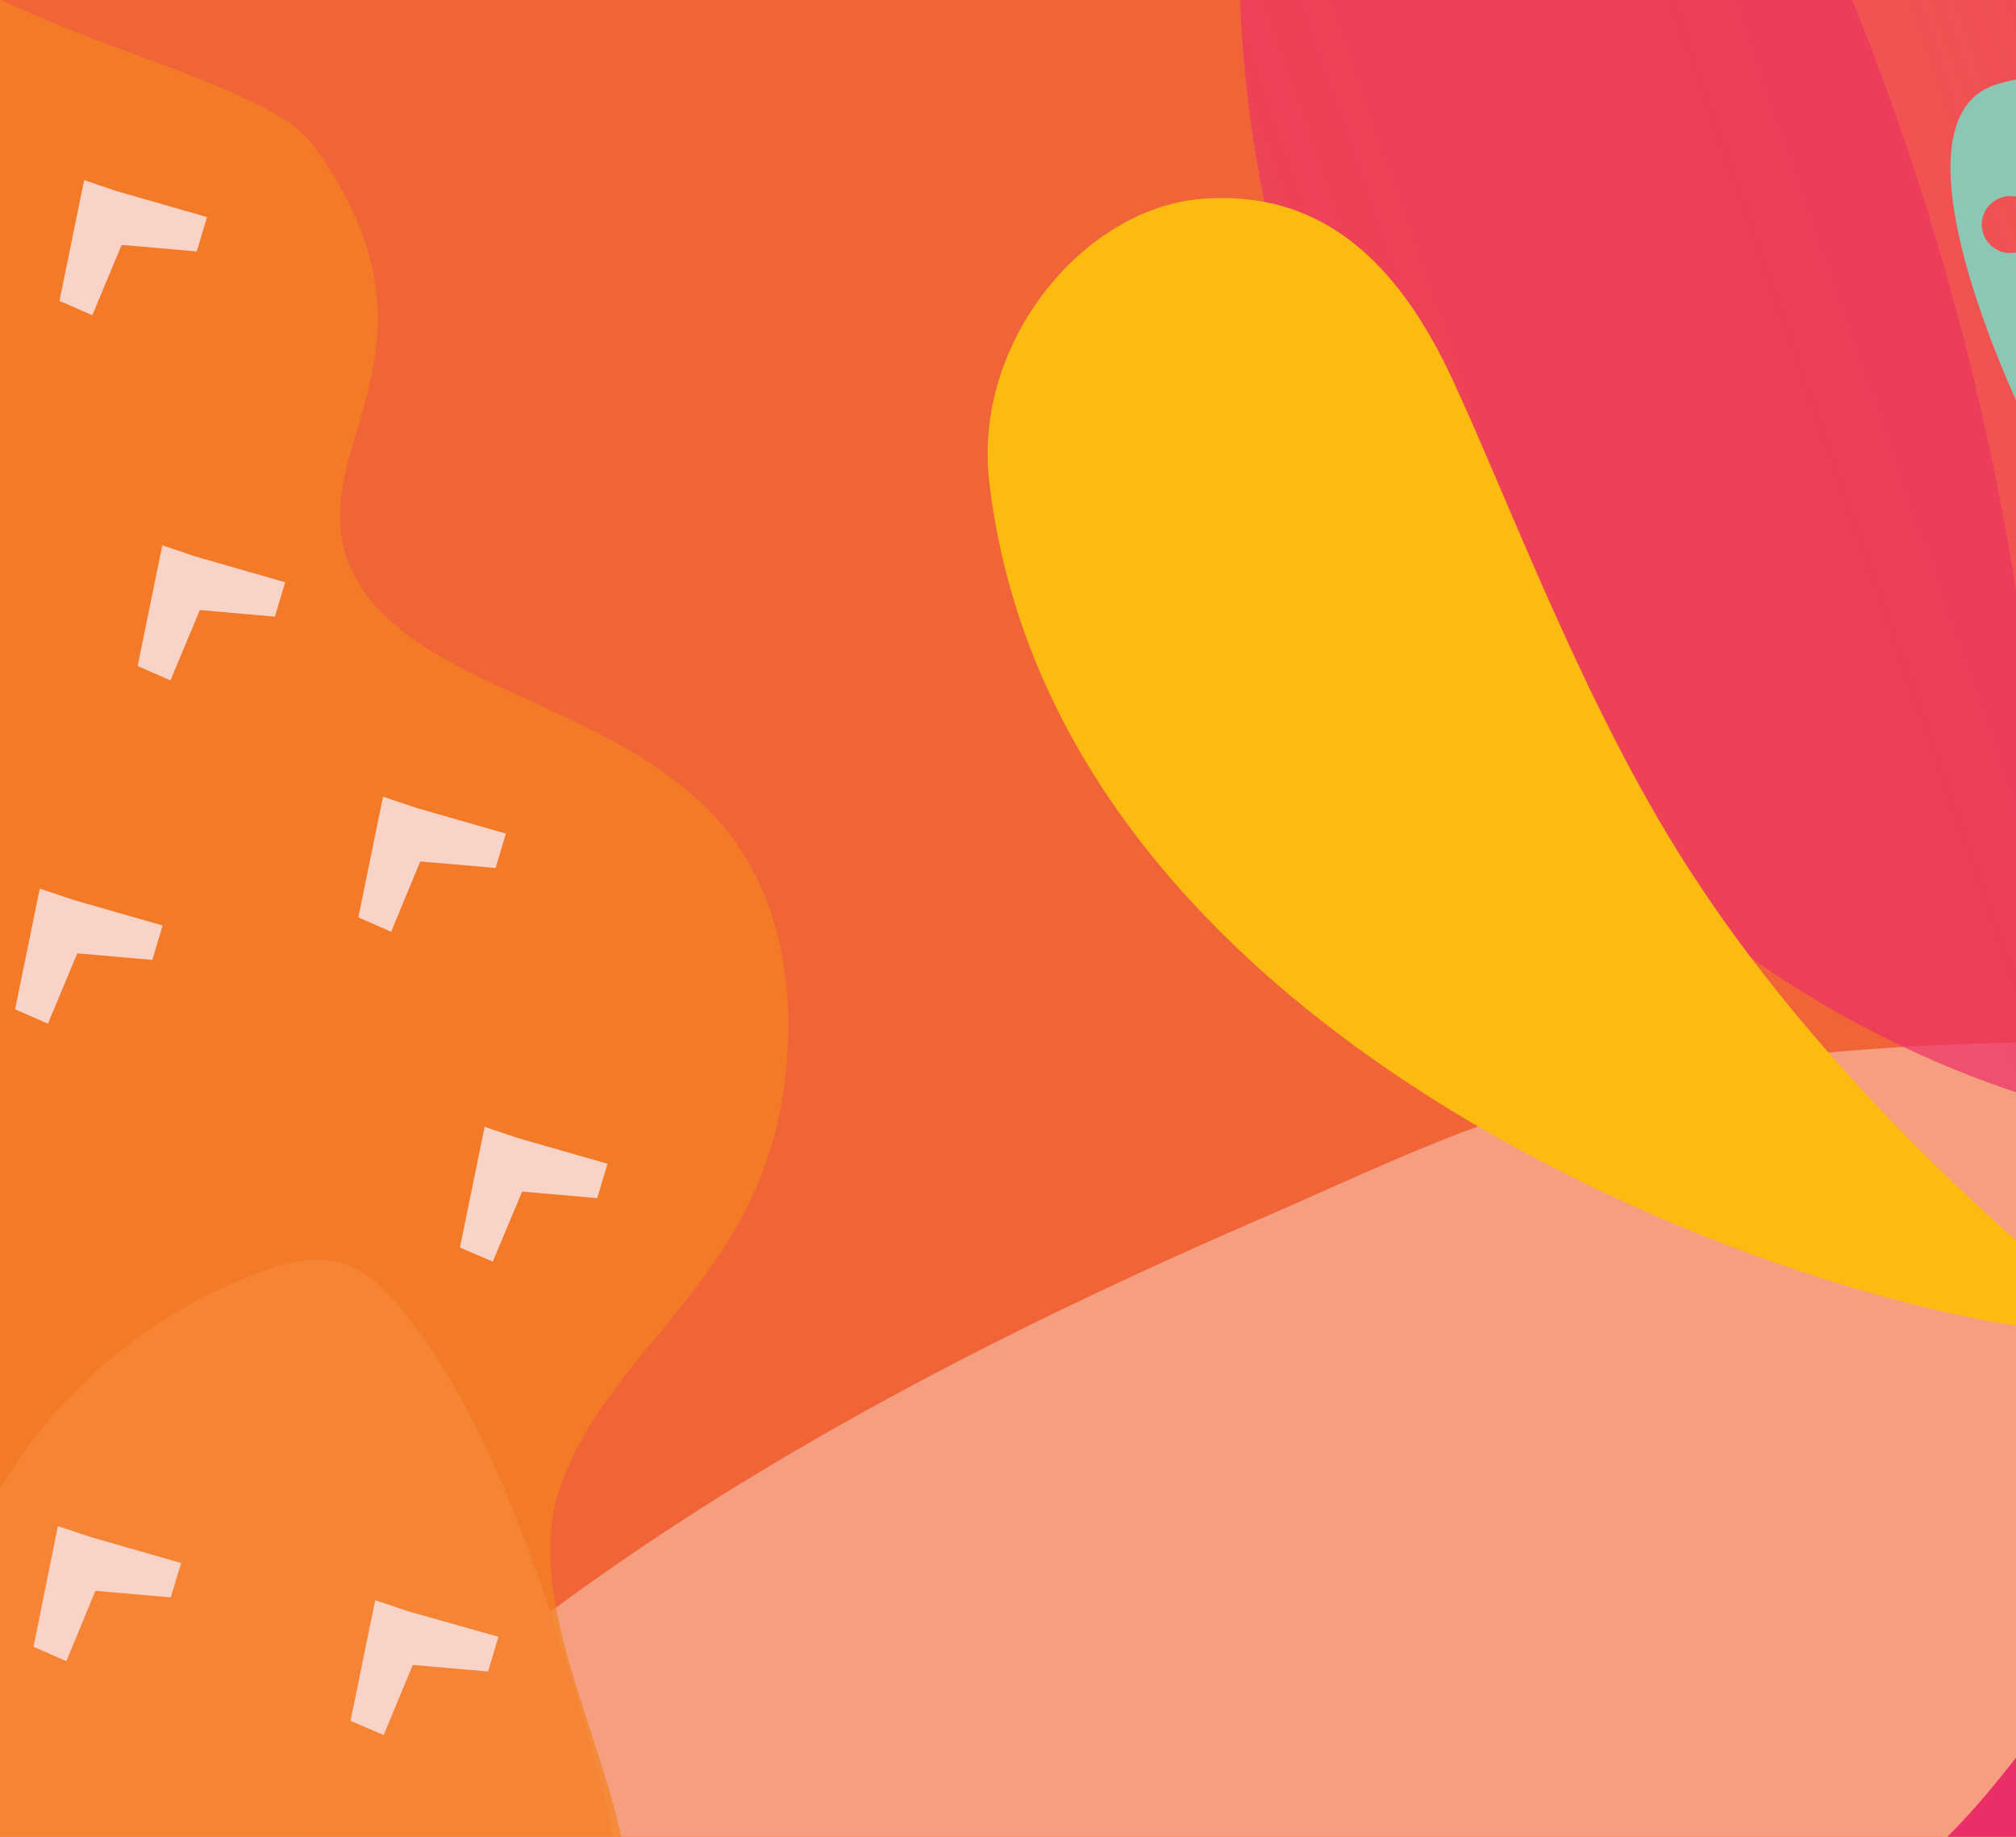 <svg width="1440" height="1312" fill="none" xmlns="http://www.w3.org/2000/svg">
    <g clip-path="url(#a)">
        <path d="M3124.5-1282H-1526v6697.26h4650.5V-1282Z" fill="#FCBB11"/>
        <path d="M118.848 2422.15c744.154 0 1347.412-748.27 1347.412-1671.3 0-923.034-603.258-1671.301-1347.412-1671.301-744.153 0-1347.408 748.267-1347.408 1671.301 0 923.03 603.255 1671.3 1347.408 1671.3Z" fill="#F06438"/>
        <path d="M236.082 3284.15c46.671-420.95 284.711-517.64 249.876-792.1-35.728-280.26-305.701-465.62-434.547-716.85-24.117-47.12-43.767-99.15-38.185-151.85 4.466-41.54 24.117-79.95 45.777-115.68 184.672-306.39 513.15-494.87 841.405-637.122 163.462-70.791 250.322-126.844 613.632-126.844 178.2 0 265.51 33.051 382.3 167.488 96.91 111.658 133.98 261.728 195.61 396.168 68.11 148.28 169.71 284.28 202.31 444.17 27.92 137.12 2.46 278.92-23.22 416.71-56.27 303.04-112.99 607.64-217.05 897.96-70.34 196.74-162.12 385.22-260.37 569.45a8350.78 8350.78 0 0 1-320.44 548.69c-10.72 16.97-22.33 34.62-40.19 44.22-19.43 10.49-42.88 9.38-64.76 7.37-166.81-15.86-328.7-79.5-461.793-181.56-72.796-55.83-137.554-123.27-218.613-166.37-69.447-37.07-142.244-46.23-217.944-26.57-45.777 11.83-46.223 10.05-76.816-31.71-22.553-31.05-32.379 4.46-49.573-29.71-68.777-137.11-124.38-363.33-107.409-515.86Z" fill="#F69E80"/>
        <path d="M-386.485 1789.05c72.573-81.29 169.71-140.91 228.215-232.92 95.127-148.95 69.894-350.83 163.458-500.68 41.757-66.768 106.069-119.024 179.982-146.268 19.427-7.146 41.087-12.729 60.961-6.03 16.078 5.36 28.583 18.089 39.525 31.041 36.175 43.547 60.962 95.357 81.952 147.837 118.127 296.79 123.263 626.18 210.128 933.68 54.486 192.95 141.798 382.32 134.875 582.64-3.349 97.81-29.699 194.28-71.903 282.49-37.515 78.83-91.778 154.76-171.05 191.39-44.438 20.54-94.457 27.46-143.361 25.45-187.128-7.59-449.062-138.9-561.383-288.52-112.321-149.62-89.768-322.69-204.099-470.98-62.525-81.06-118.797-155.42-86.195-259.27 33.942-106.52 62.748-204.33 138.895-289.86Z" fill="#F69E80"/>
        <path d="M-386.485 1789.05c72.573-81.29 169.71-140.91 228.215-232.92 95.127-148.95 69.894-350.83 163.458-500.68 41.757-66.768 106.069-119.024 179.982-146.268 19.427-7.146 41.087-12.729 60.961-6.03 16.078 5.36 28.583 18.089 39.525 31.041 36.175 43.547 60.962 95.357 81.952 147.837 118.127 296.79 123.263 626.18 210.128 933.68 54.486 192.95 141.798 382.32 134.875 582.64-3.349 97.81-29.699 194.28-71.903 282.49-37.515 78.83-91.778 154.76-171.05 191.39-44.438 20.54-94.457 27.46-143.361 25.45-187.128-7.59-449.062-138.9-561.383-288.52-112.321-149.62-89.768-322.69-204.099-470.98-62.525-81.06-118.797-155.42-86.195-259.27 33.942-106.52 62.748-204.33 138.895-289.86Z" fill="#F7896B"/>
        <path d="M1373.14 1570.87c-37.96-84.42-99.37-136.22-174.4-190.49 44.88 4.24 116.34-12.95 154.3-37.29 103.62-66.33 194.72-289.2 316.2-332.08 39.08-13.842 47.12 8.27 57.84 14.3 8.03 4.46 14.06 11.61 19.87 18.75 36.17 46.23 59.4 102.73 65.87 161.02 4.92 43.32.9 87.09-4.46 130.19-8.71 72.35-20.99 145.38-51.14 211.7-30.14 66.33-79.94 126.4-146.71 155.43-38.41 16.75-129.51 46.68-164.35 15.41-36.62-32.83-53.37-103.39-73.02-146.94Z" fill="#EC2E68"/>
        <path d="M1857.26 771.842c-342.1 136.67-748.73-75.704-907.947-474.547-159.215-398.844-11.166-832.971 330.937-969.641 342.1-136.67 748.73 75.704 907.95 474.548 159.21 398.843 11.16 832.971-330.94 969.64Z" fill="url(#b)"/>
        <path d="M1510.03 1916.79c-50.92-80.62-109.87-139.13-96.02-233.59 13.84-94.69 86.86-177.09 145.59-252.57 90.88-117.25 175.29-350.39 183.33-498.447 2.23-39.527 40.2-62.305 105.85-58.285 48.68 2.903 230.22 61.858 247.42 174.412 6.69 43.99-40.87 132.42-69 167.04-44.67 54.26-31.71 66.55-64.32 128.85-43.32 83.3-86.64 166.6-130.18 249.89-28.81 55.16-57.84 111.21-72.58 171.51-14.51 59.4-14.73 121.26-9.82 182.23 4.24 51.36 10.05 223.31-89.77 182.22-34.16-14.07-54.48-69.67-73.69-98.7-25.01-38.41-52.25-75.71-76.81-114.56Z" fill="url(#c)"/>
        <path d="M14.566 2878.16c14.738-17.86 29.476-36.17 41.311-56.27 9.826-17.2 17.418-35.73 24.787-54.27 52.923-133.54 117.68-190.71 39.301-243.86-78.38-53.15-280.915-174.63-296.099-242.97-15.185-68.33 85.971-93.57 45.553-265.74-40.417-172.18-199.186-104.96-248.759-491.52-49.796-386.57-127.729 57.16-201.866 83.07-56.272 19.87-114.331 40.64-158.321 81.06-45.554 41.99-71.234 100.94-95.574 158.11-42.651 100.05-85.525 201.21-105.845 308.18-44.884 238.95 27.242 482.81 103.835 713.49 61.632 185.36 127.06 370.49 219.284 543.11 26.349 49.35 34.388 94.69 85.971 51.59 39.078-32.61 74.583-71.24 110.758-106.97 70.564-69.9 139.788-141.59 207.002-214.61 78.603-85.31 154.972-172.85 228.662-262.4Z" fill="url(#d)"/>
        <path opacity=".7" d="M-236.873 453.393c180.206 60.295 197.4 277.582 204.992 375.618 22.107 284.509-58.505 467.399 43.767 633.999 119.021 193.84 473.403 222.64 435.888-126.18-9.156-84.41-75.253-191.6-48.457-272.22 29.699-88.88 114.778-134.883 149.613-239.395 16.748-50.023 31.932-164.585-37.292-240.736-75.476-83.073-214.37-93.122-257.468-171.507-48.233-87.763 79.273-157.661-30.146-308.846C182.49 46.733-43.939 19.936-103.114-81.227c-51.583-88.21-22.554-210.811-89.322-288.078-49.573-57.393-143.583-57.616-208.341-18.536-64.981 39.304-105.846 108.086-136.438 177.537-62.302 141.136-96.02 306.614-63.418 459.809 14.738 68.781 36.621 83.743 100.486 105.405 89.098 30.148 174.176 68.558 263.274 98.483Z" fill="#F4841F"/>
        <path d="m203.703 415.875-63.864-18.311-23.893-8.04-17.641 86.2 23.446 10.273 20.991-50.246 53.593 4.689 7.368-24.565ZM116.17 661.077l-63.865-18.312-23.894-8.039-17.64 86.2 23.446 10.272 20.99-50.246 53.593 4.69 7.37-24.565ZM129.344 1116.42l-63.864-18.31-24.117-8.04-17.418 86.2 23.447 10.27 20.767-50.25 53.816 4.69 7.369-24.56ZM361.356 595.422l-63.865-18.312-23.893-8.039-17.641 86.2 23.447 10.272 20.767-50.246 53.816 4.69 7.369-24.565ZM433.928 831.244l-63.864-18.312-23.894-8.039-17.641 86.2 23.447 10.049 20.991-50.023 53.592 4.69 7.369-24.565ZM355.997 1169.12l-64.088-18.09-23.893-8.04-17.641 86.2 23.67 10.05 20.767-50.02 53.816 4.69 7.369-24.79ZM147.878 155.042 84.014 136.73l-23.894-8.04-17.64 86.2 23.446 10.273 20.99-50.246 53.593 4.69 7.369-24.565Z" fill="#FAD3C8"/>
        <path d="M2293.37 149.236h-.89c-7.15.223-13.4-3.127-17.2-8.486-32.82-16.302-63.64-36.847-88.87-62.752-31.71-32.381-58.06-64.539-79.72-96.25-2.68 7.593-9.83 13.4-18.31 13.623-11.17.446-20.54-8.486-20.99-19.652-.45-11.166 8.48-20.545 19.65-20.992.89 0 1.56 0 2.46.224-14.52-23.895-26.58-47.567-36.4-70.569-3.58 3.573-8.27 5.807-13.62 6.03-11.17.447-20.55-8.486-20.99-19.652-.45-11.166 8.48-20.545 19.65-20.992.67 0 1.34 0 2.01.224-15.41-45.334-22.11-88.21-23.23-126.621-1.11-39.304-31.04-61.412-65.43-65.878 3.13.446 6.48.893 9.61 1.786v.67c.44 11.166-8.49 20.545-19.65 20.992-11.17.447-20.55-8.486-20.99-19.652 0-1.116 0-2.01.22-3.126-42.65 7.146-81.06 40.42-71.01 100.715 2.45 15.186 5.36 29.702 8.26 43.547 2.23-.893 4.47-1.563 6.92-1.563 11.17-.447 20.55 8.486 20.99 19.652.45 10.719-7.81 19.875-18.53 20.768-1.56-5.583-2.9-11.389-4.47-17.418 9.38 38.187 20.1 70.791 31.71 98.706 1.57-9.38 9.6-16.526 19.21-16.973 11.16-.446 20.54 8.486 20.99 19.652.44 11.166-8.49 20.545-19.65 20.992-4.47.223-8.49-1.117-11.84-3.35 14.29 31.041 29.03 55.83 43.32 76.821 3.57-5.36 9.38-8.932 16.3-9.156 11.17-.446 20.55 8.486 20.99 19.652.23 9.603-6.25 17.865-15.18 20.322-3.35-4.69-6.92-9.38-10.72-14.516 24.12 33.721 44.66 56.5 52.7 79.724.45 0 .89-.223 1.34-.223 11.16-.447 20.54 8.486 20.99 19.652.45 11.166-8.49 20.545-19.65 20.992h-1.56c-2.01 7.369-5.36 14.962-10.05 23.448-23.67 43.1-95.58 5.583-154.53-69.452-1.56.447-3.35.894-5.13.894-11.17.446-20.55-8.486-20.99-19.652-.23-4.69 1.34-8.933 3.79-12.283-12.73-19.428-24.34-40.643-33.94-63.198-1.56-3.573-3.13-7.146-4.47-10.72-8.04-2.456-13.84-9.825-14.29-18.535-.22-3.796.9-7.592 2.68-10.719-9.15-24.788-17.64-50.246-25.68-75.48-1.56.446-3.35.892-5.13.892-11.17.447-20.55-8.486-20.99-19.651-.23-9.38 5.8-17.196 14.29-19.876-9.61-31.934-18.54-62.528-27.69-90.22 1.11 3.797 2.45 7.593 3.57 11.39-2.68 7.592-9.83 13.399-18.31 13.622-11.17.447-20.54-8.486-20.99-19.652-.45-11.166 8.48-20.545 19.65-20.992 4.47-.223 8.71 1.34 12.06 3.573 1.11 3.573 2.45 7.147 3.57 10.943-14.74-44.663-29.48-81.287-47.12-100.939a25.278 25.278 0 0 1 3.13 3.796c-.89 10.049-9.16 18.089-19.43 18.536-11.16.446-20.54-8.487-20.99-19.652-.22-8.04 4.25-14.963 10.72-18.536-6.7-.893-13.84.447-21.66 4.243 0 0-48.46 4.69-65.2 70.345-.23 2.457-.67 4.69-1.57 6.923.45-2.457 1.12-4.69 1.57-6.923-13.63 53.373-6.26 147.166 65.2 311.75 159.44 366.909 213.48 281.825 128.18 324.256-85.31 42.653-161.23-114.338-181.33-180.217-20.32-65.878-50.69-149.399-134.2-123.94-83.52 25.234 7.59 235.375 81.06 354.179 30.37 49.353 92.22 148.059 171.72 249.445 10.94-.223 20.1 8.486 20.54 19.652 0 1.786-.22 3.573-.67 5.359-6.7-8.262-13.4-16.525-19.87-25.011 73.69 94.016 162.56 190.042 255.9 251.678 1.34-.447 2.91-.67 4.25-.67 9.82-.223 18.31 6.476 20.32 15.855-4.02-2.456-8.27-4.913-12.29-7.369 45.11 27.914 91.11 47.566 136.89 54.712 247.87 38.407 488.36-773.791 488.36-773.791s-150.95 1.786-279.35-54.936ZM1990.57-214.1c-11.16.446-20.54-8.486-20.99-19.652-.44-11.166 8.49-20.545 19.65-20.992 11.17-.446 20.55 8.486 20.99 19.652.45 11.389-8.48 20.768-19.65 20.992Zm-411.54 66.325c-11.17.446-20.55-8.486-21-19.652-.44-11.166 8.49-20.545 19.66-20.992 11.16-.446 20.54 8.486 20.99 19.652.22 11.389-8.49 20.545-19.65 20.992Zm48.9 104.735c-11.17.447-20.55-8.486-20.99-19.652-.45-11.166 8.48-20.545 19.65-20.991 11.16-.447 20.54 8.486 20.99 19.652.22 11.389-8.49 20.768-19.65 20.991Zm48.9 104.736c-11.16.446-20.54-8.486-20.99-19.652-.45-11.166 8.49-20.545 19.65-20.992 11.17-.447 20.55 8.486 20.99 19.652.45 11.389-8.48 20.768-19.65 20.992Zm48.91 104.735c-11.17.447-20.55-8.486-21-19.652-.44-11.166 8.49-20.545 19.66-20.991 11.16-.447 20.54 8.486 20.99 19.651.44 11.39-8.49 20.769-19.65 20.992Zm-289.18 14.292c-11.17.447-20.55-8.486-20.99-19.651-.45-11.166 8.48-20.546 19.65-20.992 11.16-.447 20.54 8.486 20.99 19.652.22 11.165-8.49 20.545-19.65 20.991Zm48.9 104.736c-11.16.447-20.54-8.486-20.99-19.652-.45-11.166 8.49-20.545 19.65-20.992 11.17-.446 20.55 8.486 20.99 19.652.23 11.389-8.48 20.545-19.65 20.992Zm48.9 104.735c-11.16.447-20.54-8.486-20.99-19.652-.44-11.165 8.49-20.545 19.65-20.991 11.17-.447 20.55 8.486 21 19.652.22 11.389-8.49 20.768-19.66 20.991Zm650.71-225.773c11.16-.446 20.54 8.486 20.99 19.652.45 11.166-8.49 20.545-19.65 20.992-11.17.447-20.55-8.486-20.99-19.652-.22-11.166 8.48-20.545 19.65-20.992Zm-48.9-104.735c11.16-.447 20.54 8.486 20.99 19.652.44 11.166-8.49 20.545-19.65 20.991-11.17.447-20.55-8.486-20.99-19.651-.23-11.166 8.48-20.546 19.65-20.992Zm-75.03 160.564c11.16-.446 20.54 8.486 20.99 19.652.44 11.166-8.49 20.545-19.65 20.992-11.17.447-20.55-8.486-20.99-19.652-.23-11.389 8.48-20.768 19.65-20.992Zm-24.57 269.097c11.17-.447 20.55 8.486 20.99 19.652.45 11.165-8.48 20.545-19.65 20.991-11.16.447-20.54-8.486-20.99-19.651-.22-11.166 8.49-20.546 19.65-20.992Zm-48.9-104.736c11.16-.446 20.54 8.486 20.99 19.652.45 11.166-8.49 20.545-19.65 20.992-11.17.447-20.54-8.486-20.99-19.652-.22-11.166 8.48-20.545 19.65-20.992Zm-48.9-104.735c11.16-.447 20.54 8.486 20.99 19.652.44 11.166-8.49 20.545-19.65 20.991-11.17.447-20.55-8.486-20.99-19.651-.23-11.166 8.48-20.545 19.65-20.992Zm-48.91-104.735c11.17-.447 20.55 8.486 20.99 19.651.45 11.166-8.48 20.546-19.65 20.992-11.16.447-20.54-8.486-20.99-19.652-.22-11.166 8.49-20.545 19.65-20.991Zm-18.53 265.299c11.16-.446 20.54 8.486 20.99 19.652.45 11.166-8.49 20.545-19.65 20.992-11.17.447-20.55-8.486-20.99-19.652-.23-11.389 8.48-20.768 19.65-20.992Zm-48.9-104.958c11.16-.447 20.54 8.486 20.99 19.652.44 11.165-8.49 20.545-19.65 20.991-11.17.447-20.55-8.486-21-19.651-.22-11.166 8.49-20.546 19.66-20.992Zm-47.57-64.092c-11.16.446-20.54-8.486-20.99-19.652-.45-11.166 8.49-20.545 19.65-20.992 11.17-.446 20.55 8.486 20.99 19.652.23 11.166-8.48 20.545-19.65 20.992Zm-191.59 223.54c-11.17.446-20.55-8.486-20.99-19.652-.45-11.166 8.48-20.545 19.65-20.992 11.16-.447 20.54 8.486 20.99 19.652.45 11.389-8.49 20.768-19.65 20.992Zm48.9 104.735h-.45c-6.47-9.156-12.95-18.089-19.2-26.798 2.68-7.816 9.83-13.399 18.53-13.622 11.17-.447 20.55 8.486 21 19.652.22 11.166-8.71 20.545-19.88 20.768Zm64.98-167.934c-11.16.447-20.54-8.486-20.99-19.652-.44-11.166 8.49-20.545 19.65-20.991 11.17-.447 20.55 8.486 20.99 19.651.23 11.166-8.48 20.546-19.65 20.992Zm48.91 104.736c-11.17.446-20.55-8.486-20.99-19.652-.45-11.166 8.48-20.545 19.65-20.992 11.16-.447 20.54 8.486 20.99 19.652.44 11.389-8.49 20.545-19.65 20.992Zm48.9 104.735c-11.17.447-20.54-8.486-20.99-19.652-.45-11.166 8.48-20.545 19.65-20.992 11.16-.446 20.54 8.486 20.99 19.652.45 11.389-8.49 20.769-19.65 20.992Zm49.13 104.736c-11.17.446-20.55-8.487-20.99-19.652-.45-11.166 8.48-20.545 19.65-20.992 11.16-.447 20.54 8.486 20.99 19.652.22 11.389-8.49 20.768-19.65 20.992Zm48.9 104.735c-11.17.447-20.54-8.486-20.99-19.652-.45-11.166 8.48-20.545 19.65-20.992 11.16-.446 20.54 8.486 20.99 19.652.22 11.389-8.49 20.769-19.65 20.992Zm28.58-265.077c-11.16.447-20.54-8.486-20.99-19.652-.45-11.165 8.49-20.545 19.65-20.991 11.17-.447 20.55 8.486 20.99 19.652.23 11.165-8.48 20.545-19.65 20.991Zm48.91 104.736c-11.17.446-20.55-8.486-21-19.652-.44-11.166 8.49-20.545 19.66-20.992 11.16-.447 20.54 8.486 20.99 19.652.22 11.389-8.49 20.545-19.65 20.992Zm48.9 104.735c-11.17.447-20.55-8.486-20.99-19.652-.45-11.166 8.48-20.545 19.65-20.991 11.16-.447 20.54 8.486 20.99 19.651.45 11.39-8.49 20.769-19.65 20.992Zm48.9 104.736c-11.16.446-20.54-8.486-20.99-19.652-.45-11.166 8.49-20.545 19.65-20.992 11.17-.447 20.55 8.486 20.99 19.652.45 11.389-8.48 20.768-19.65 20.992Zm18.54-265.077c-11.17.446-20.55-8.486-20.99-19.652-.45-11.166 8.48-20.545 19.65-20.992 11.16-.446 20.54 8.486 20.99 19.652.44 11.166-8.49 20.545-19.65 20.992Zm3.57-288.972c-.45-11.165 8.48-20.545 19.65-20.991 11.16-.447 20.54 8.486 20.99 19.651.45 11.166-8.49 20.546-19.65 20.992-11.17.447-20.54-8.486-20.99-19.652Zm45.33 393.707c-11.17.447-20.54-8.486-20.99-19.651-.45-11.166 8.48-20.546 19.65-20.992 11.16-.447 20.54 8.486 20.99 19.652.45 11.165-8.49 20.545-19.65 20.991Zm3.57-288.748c-.44-11.166 8.49-20.545 19.65-20.992 11.17-.446 20.55 8.486 20.99 19.652.45 11.166-8.48 20.545-19.65 20.992-11.16.223-20.54-8.486-20.99-19.652Zm45.56 393.484c-11.17.446-20.55-8.486-20.99-19.652-.45-11.166 8.48-20.545 19.65-20.992 11.16-.446 20.54 8.486 20.99 19.652.22 11.389-8.49 20.545-19.65 20.992Zm24.34-269.32c-11.17.447-20.55-8.486-20.99-19.652-.45-11.166 8.48-20.545 19.65-20.992 11.16-.446 20.54 8.486 20.99 19.652.22 11.389-8.49 20.769-19.65 20.992Zm5.36-284.729c-.45-11.165 8.48-20.545 19.65-20.991 11.16-.447 20.54 8.486 20.99 19.652.44 11.165-8.49 20.545-19.65 20.991-11.39.224-20.77-8.486-20.99-19.652Zm43.54 389.465c-11.17.446-20.54-8.487-20.99-19.652-.45-11.166 8.48-20.545 19.65-20.992 11.16-.447 20.54 8.486 20.99 19.652.22 11.389-8.49 20.768-19.65 20.992Zm26.13-265.077c-11.17.446-20.55-8.486-20.99-19.652-.45-11.166 8.48-20.545 19.65-20.992 11.16-.446 20.54 8.486 20.99 19.652.22 11.166-8.49 20.545-19.65 20.992Zm48.9 104.735c-11.17.447-20.54-8.486-20.99-19.652-.45-11.166 8.48-20.545 19.65-20.991 11.16-.447 20.54 8.486 20.99 19.651.45 11.39-8.49 20.546-19.65 20.992Zm8.48-265.076c-11.16.446-20.54-8.487-20.99-19.652-.44-11.166 8.49-20.545 19.65-20.992 11.17-.447 20.55 8.486 21 19.652.22 11.166-8.49 20.545-19.66 20.992Zm40.42 369.812c-11.16.446-20.54-8.486-20.99-19.652-.44-11.166 8.49-20.545 19.65-20.992 11.17-.447 20.55 8.486 20.99 19.652.45 11.389-8.48 20.768-19.65 20.992Zm8.49-265.077c-11.17.447-20.55-8.486-20.99-19.652-.45-11.166 8.48-20.545 19.65-20.992 11.16-.446 20.54 8.486 20.99 19.652.22 11.166-8.49 20.545-19.65 20.992Zm48.9 104.735c-11.16.447-20.54-8.486-20.99-19.651-.45-11.166 8.49-20.546 19.65-20.992 11.17-.447 20.55 8.486 20.99 19.652.45 11.165-8.48 20.545-19.65 20.991Z" fill="url(#e)"/>
        <path fill-rule="evenodd" clip-rule="evenodd" d="M1513.38 949.379c-94.46 23.671-753.652-150.516-806.798-605.411-11.611-99.823 67.438-194.956 151.4-201.878 93.117-7.593 145.368 55.159 179.978 129.97 41.31 89.326 94.24 233.366 167.48 347.257 125.27 195.179 312.85 328.722 307.94 330.062Z" fill="#FCBB11"/>
    </g>
    <defs>
        <linearGradient id="b" x1="2326.59" y1="-215.117" x2="866.073" y2="295.274" gradientUnits="userSpaceOnUse">
            <stop stop-color="#EC2E68"/>
            <stop offset="1" stop-color="#EC2E68" stop-opacity=".6"/>
        </linearGradient>
        <linearGradient id="c" x1="1954.97" y1="1332.86" x2="1358.61" y2="1823.06" gradientUnits="userSpaceOnUse">
            <stop stop-color="#05A699"/>
            <stop offset="1" stop-color="#05A699" stop-opacity=".8"/>
        </linearGradient>
        <linearGradient id="d" x1="-916.22" y1="2396.93" x2="-174.737" y2="2442.79" gradientUnits="userSpaceOnUse">
            <stop stop-color="#8CC7B5"/>
            <stop offset="1" stop-color="#8CC7B5" stop-opacity=".5"/>
        </linearGradient>
        <linearGradient id="e" x1="2004.11" y1="310.601" x2="2667.44" y2="1011.79" gradientUnits="userSpaceOnUse">
            <stop stop-color="#8CC7B5"/>
            <stop offset="1" stop-color="#8CC7B5" stop-opacity=".8"/>
        </linearGradient>
        <clipPath id="a">
            <path fill="#fff" transform="translate(-1526 -1282)" d="M0 0h4661v6689H0z"/>
        </clipPath>
    </defs>
</svg>

